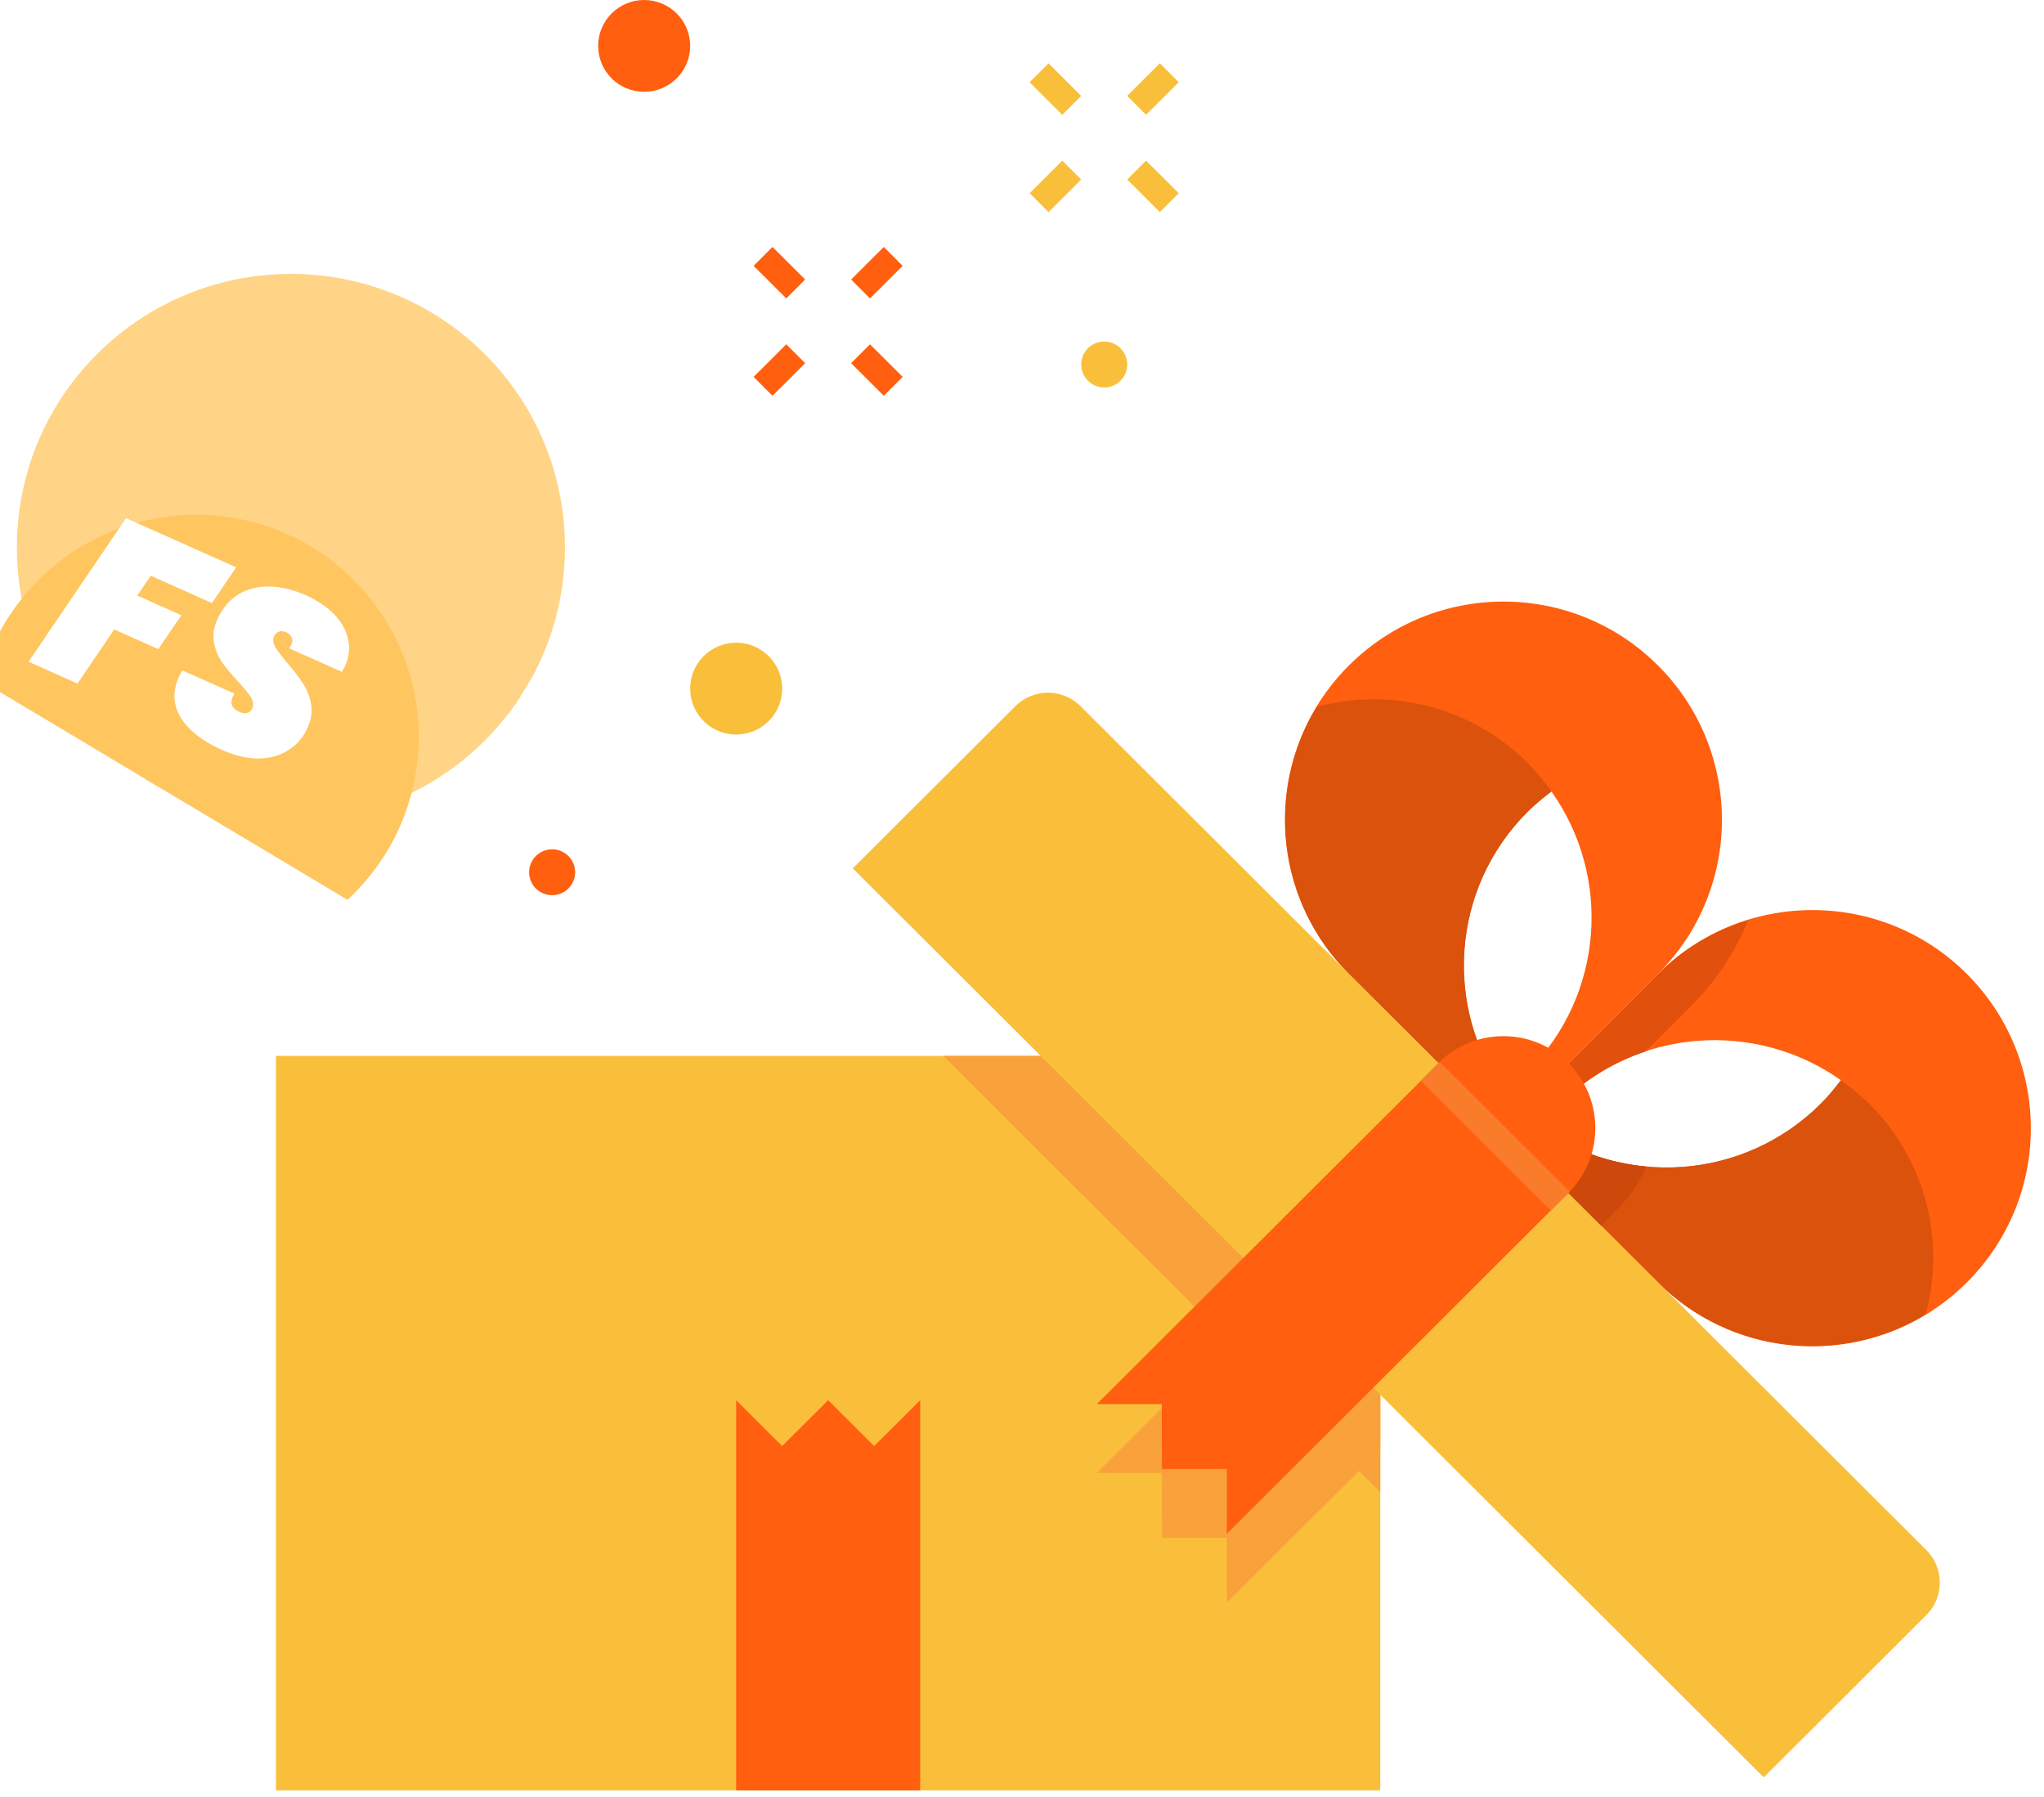 <svg width="58" height="51" viewBox="0 0 58 51" fill="none" xmlns="http://www.w3.org/2000/svg">
<g clip-path="url(#clip0)">
<path d="M39.166 29.963H7.833V50.806H39.166V29.963Z" fill="#F9BF3B"/>
<path d="M39.166 41.14V33.767L31.124 41.798H32.965L32.971 43.642H34.812V45.478L39.166 41.14Z" fill="#F9A13B"/>
<path d="M39.166 42.339V29.963H26.764L39.166 42.339Z" fill="#F9A13B"/>
<path d="M21.652 7.276L22.579 8.2" stroke="#FF5F0E" stroke-width="0.758" stroke-miterlimit="10"/>
<path d="M24.419 10.038L25.346 10.963" stroke="#FF5F0E" stroke-width="0.758" stroke-miterlimit="10"/>
<path d="M25.346 7.276L24.419 8.201" stroke="#FF5F0E" stroke-width="0.758" stroke-miterlimit="10"/>
<path d="M22.579 10.038L21.652 10.963" stroke="#FF5F0E" stroke-width="0.758" stroke-miterlimit="10"/>
<path d="M29.485 2.065L30.412 2.99" stroke="#F9BF3B" stroke-width="0.758" stroke-miterlimit="10"/>
<path d="M32.253 4.826L33.18 5.751" stroke="#F9BF3B" stroke-width="0.758" stroke-miterlimit="10"/>
<path d="M33.18 2.064L32.253 2.989" stroke="#F9BF3B" stroke-width="0.758" stroke-miterlimit="10"/>
<path d="M30.412 4.826L29.485 5.751" stroke="#F9BF3B" stroke-width="0.758" stroke-miterlimit="10"/>
<path d="M20.889 20.844C21.61 20.844 22.195 20.26 22.195 19.541C22.195 18.821 21.61 18.238 20.889 18.238C20.168 18.238 19.584 18.821 19.584 19.541C19.584 20.26 20.168 20.844 20.889 20.844Z" fill="#F9BF3B"/>
<path d="M18.278 2.605C18.999 2.605 19.584 2.022 19.584 1.303C19.584 0.583 18.999 -0 18.278 -0C17.557 -0 16.973 0.583 16.973 1.303C16.973 2.022 17.557 2.605 18.278 2.605Z" fill="#FF5F0E"/>
<path d="M26.111 39.733L24.805 41.036L23.5 39.733L22.194 41.036L20.889 39.733V50.807H26.111V39.733Z" fill="#FF5F0E"/>
<path d="M15.667 25.403C16.027 25.403 16.32 25.112 16.32 24.752C16.32 24.392 16.027 24.101 15.667 24.101C15.306 24.101 15.014 24.392 15.014 24.752C15.014 25.112 15.306 25.403 15.667 25.403Z" fill="#FF5F0E"/>
<path d="M31.333 10.995C31.693 10.995 31.986 10.703 31.986 10.344C31.986 9.984 31.693 9.692 31.333 9.692C30.972 9.692 30.68 9.984 30.68 10.344C30.68 10.703 30.972 10.995 31.333 10.995Z" fill="#F9BF3B"/>
<path d="M47.044 27.638L42.658 32.015L47.044 36.392C49.466 38.809 53.389 38.809 55.811 36.392C58.232 33.976 58.232 30.061 55.811 27.638C53.395 25.221 49.466 25.221 47.044 27.638ZM44.276 31.325C46.444 29.162 49.818 28.941 52.24 30.654C52.064 30.888 51.875 31.116 51.666 31.325C49.479 33.507 46.072 33.709 43.65 31.956L44.276 31.325Z" fill="#FF5F0E"/>
<path d="M51.659 31.325C51.874 31.11 52.057 30.888 52.233 30.654C52.514 30.856 52.788 31.077 53.043 31.325C54.668 32.947 55.197 35.233 54.642 37.298C52.253 38.744 49.107 38.444 47.044 36.386L43.121 32.471L43.643 31.95C46.065 33.709 49.472 33.5 51.659 31.325Z" fill="#DA520C"/>
<path d="M47.045 18.883C44.623 16.467 40.7 16.467 38.278 18.883C35.856 21.3 35.856 25.215 38.278 27.631L42.665 32.008L47.051 27.631C49.466 25.221 49.466 21.3 47.045 18.883ZM42.717 31.031C40.955 28.615 41.163 25.215 43.35 23.033C43.566 22.818 43.794 22.635 44.022 22.459C45.739 24.876 45.517 28.237 43.35 30.406L42.717 31.031Z" fill="#FF5F0E"/>
<path d="M43.35 23.033C43.566 22.818 43.794 22.636 44.023 22.46C43.82 22.18 43.599 21.906 43.35 21.652C41.725 20.03 39.434 19.503 37.365 20.056C35.916 22.44 36.216 25.58 38.279 27.638L42.202 31.553L42.724 31.032C40.961 28.615 41.164 25.215 43.35 23.033Z" fill="#DA520C"/>
<path d="M50.047 50.436L54.662 45.831C55.171 45.323 55.171 44.495 54.662 43.987L30.66 20.037C30.151 19.529 29.322 19.529 28.813 20.037L24.198 24.642L50.047 50.436Z" fill="#F9BF3B"/>
<path d="M45.889 34.314C46.248 33.956 46.522 33.539 46.712 33.103C45.628 33.005 44.564 32.621 43.644 31.956L43.122 32.477L45.432 34.783L45.889 34.314Z" fill="#CC480B"/>
<path d="M44.205 32.315C44.016 32.204 43.826 32.087 43.644 31.956L44.277 31.324C44.982 30.621 45.811 30.132 46.692 29.839L47.971 28.563C48.696 27.84 49.244 26.999 49.61 26.107C48.67 26.394 47.789 26.902 47.051 27.644L42.665 32.021L43.585 32.94L44.205 32.315Z" fill="#E1500C"/>
<path d="M44.505 33.852C45.523 32.836 45.523 31.188 44.505 30.166C43.487 29.149 41.835 29.149 40.81 30.166L44.505 33.852Z" fill="#FF5F0E"/>
<path d="M31.124 39.844L40.817 30.172L44.505 33.852L34.812 43.525V41.688H32.971L32.965 39.844H31.124Z" fill="#FF5F0E"/>
<path d="M40.582 30.399L44.277 34.086" stroke="#FA7B2A" stroke-width="0.758" stroke-miterlimit="10"/>
<g clip-path="url(#clip1)">
<path d="M13.761 21.011C10.73 24.046 5.806 24.053 2.764 21.027C-0.276 18.002 -0.284 13.089 2.748 10.055C5.78 7.019 10.704 7.012 13.745 10.037C16.787 13.063 16.794 17.977 13.761 21.011Z" fill="#FFC660"/>
<path d="M8.463 15.746C8.464 15.745 8.464 15.745 8.464 15.745C8.466 15.743 8.467 15.742 8.468 15.74L8.26 15.533L8.469 15.74C8.586 15.617 8.579 15.431 8.473 15.32C8.473 15.319 8.473 15.319 8.472 15.319C8.471 15.318 8.469 15.316 8.467 15.314L8.254 15.527L8.26 15.532L8.254 15.527L8.25 15.532L8.248 15.533L8.037 15.745C8.038 15.747 8.04 15.749 8.042 15.751C8.042 15.751 8.042 15.751 8.042 15.751C8.061 15.769 8.097 15.795 8.143 15.814C8.183 15.83 8.219 15.835 8.249 15.835C8.278 15.835 8.315 15.83 8.358 15.813C8.404 15.794 8.442 15.767 8.463 15.746C8.463 15.746 8.463 15.746 8.463 15.746ZM8.463 15.746C8.464 15.745 8.464 15.745 8.464 15.745L8.463 15.746C8.463 15.746 8.463 15.746 8.463 15.746ZM8.047 15.32C8.17 15.197 8.357 15.205 8.467 15.314L8.254 15.527L8.047 15.32ZM8.254 15.527L8.25 15.531L8.248 15.533L8.036 15.745C7.931 15.633 7.924 15.449 8.041 15.326C8.041 15.326 8.042 15.325 8.042 15.325C8.044 15.323 8.045 15.322 8.047 15.32L8.254 15.527Z" stroke="white" stroke-opacity="0.24" stroke-width="16.138"/>
<g filter="url(#filter0_i)">
<path d="M12.728 19.983C10.265 22.449 6.264 22.455 3.793 19.996C1.322 17.538 1.316 13.546 3.78 11.081C6.243 8.615 10.244 8.609 12.715 11.067C15.186 13.525 15.192 17.518 12.728 19.983Z" fill="#FFC660"/>
</g>
<g filter="url(#filter1_d)">
<path d="M9.391 13.409L8.704 14.422L6.967 13.646L6.586 14.211L7.836 14.769L7.181 15.729L5.931 15.171L4.889 16.708L3.501 16.088L6.266 12.014L9.391 13.409ZM8.977 18.585C8.436 18.343 8.051 18.042 7.823 17.68C7.599 17.32 7.581 16.932 7.767 16.515C7.786 16.474 7.818 16.413 7.864 16.334L9.339 16.992C9.269 17.116 9.244 17.22 9.266 17.305C9.293 17.391 9.366 17.462 9.487 17.515C9.562 17.549 9.633 17.558 9.7 17.543C9.766 17.528 9.816 17.485 9.847 17.414C9.892 17.314 9.88 17.208 9.809 17.097C9.744 16.988 9.623 16.839 9.447 16.65C9.254 16.444 9.102 16.261 8.988 16.101C8.879 15.942 8.804 15.758 8.763 15.55C8.721 15.341 8.754 15.118 8.86 14.881C9 14.569 9.198 14.334 9.453 14.178C9.714 14.02 10.01 13.945 10.341 13.953C10.673 13.961 11.018 14.045 11.376 14.205C11.697 14.348 11.96 14.525 12.165 14.737C12.375 14.95 12.507 15.184 12.563 15.439C12.625 15.692 12.598 15.947 12.482 16.206C12.467 16.239 12.437 16.295 12.391 16.375L10.897 15.708C10.928 15.662 10.947 15.63 10.955 15.614C10.99 15.534 10.994 15.464 10.967 15.402C10.942 15.335 10.889 15.285 10.81 15.249C10.739 15.218 10.672 15.213 10.607 15.234C10.543 15.255 10.496 15.299 10.466 15.365C10.425 15.457 10.436 15.56 10.5 15.673C10.566 15.783 10.681 15.934 10.845 16.127C11.032 16.345 11.18 16.539 11.289 16.708C11.403 16.878 11.479 17.072 11.516 17.289C11.556 17.502 11.523 17.727 11.416 17.964C11.295 18.235 11.113 18.446 10.87 18.598C10.631 18.751 10.348 18.83 10.021 18.834C9.696 18.834 9.348 18.751 8.977 18.585Z" fill="white"/>
</g>
</g>
</g>
<defs>
<filter id="filter0_i" x="-0.754" y="9.228" width="15.325" height="17.988" filterUnits="userSpaceOnUse" color-interpolation-filters="sRGB">
<feFlood flood-opacity="0" result="BackgroundImageFix"/>
<feBlend mode="normal" in="SourceGraphic" in2="BackgroundImageFix" result="shape"/>
<feColorMatrix in="SourceAlpha" type="matrix" values="0 0 0 0 0 0 0 0 0 0 0 0 0 0 0 0 0 0 127 0" result="hardAlpha"/>
<feOffset dx="-2.69" dy="5.379"/>
<feGaussianBlur stdDeviation="2.69"/>
<feComposite in2="hardAlpha" operator="arithmetic" k2="-1" k3="1"/>
<feColorMatrix type="matrix" values="0 0 0 0 0 0 0 0 0 0 0 0 0 0 0 0 0 0 0.16 0"/>
<feBlend mode="normal" in2="shape" result="effect1_innerShadow"/>
</filter>
<filter id="filter1_d" x="-1.878" y="12.014" width="14.473" height="12.2" filterUnits="userSpaceOnUse" color-interpolation-filters="sRGB">
<feFlood flood-opacity="0" result="BackgroundImageFix"/>
<feColorMatrix in="SourceAlpha" type="matrix" values="0 0 0 0 0 0 0 0 0 0 0 0 0 0 0 0 0 0 127 0"/>
<feOffset dx="-2.69" dy="2.69"/>
<feGaussianBlur stdDeviation="1.345"/>
<feColorMatrix type="matrix" values="0 0 0 0 0 0 0 0 0 0 0 0 0 0 0 0 0 0 0.08 0"/>
<feBlend mode="normal" in2="BackgroundImageFix" result="effect1_dropShadow"/>
<feBlend mode="normal" in="SourceGraphic" in2="effect1_dropShadow" result="shape"/>
</filter>
<clipPath id="clip0">
<rect width="57.631" height="50.807" fill="white" transform="translate(0 -0)"/>
</clipPath>
<clipPath id="clip1">
<rect width="15.547" height="15.531" fill="white" transform="matrix(0.858 0.513 -0.515 0.857 5.577 4.886)"/>
</clipPath>
</defs>
</svg>
